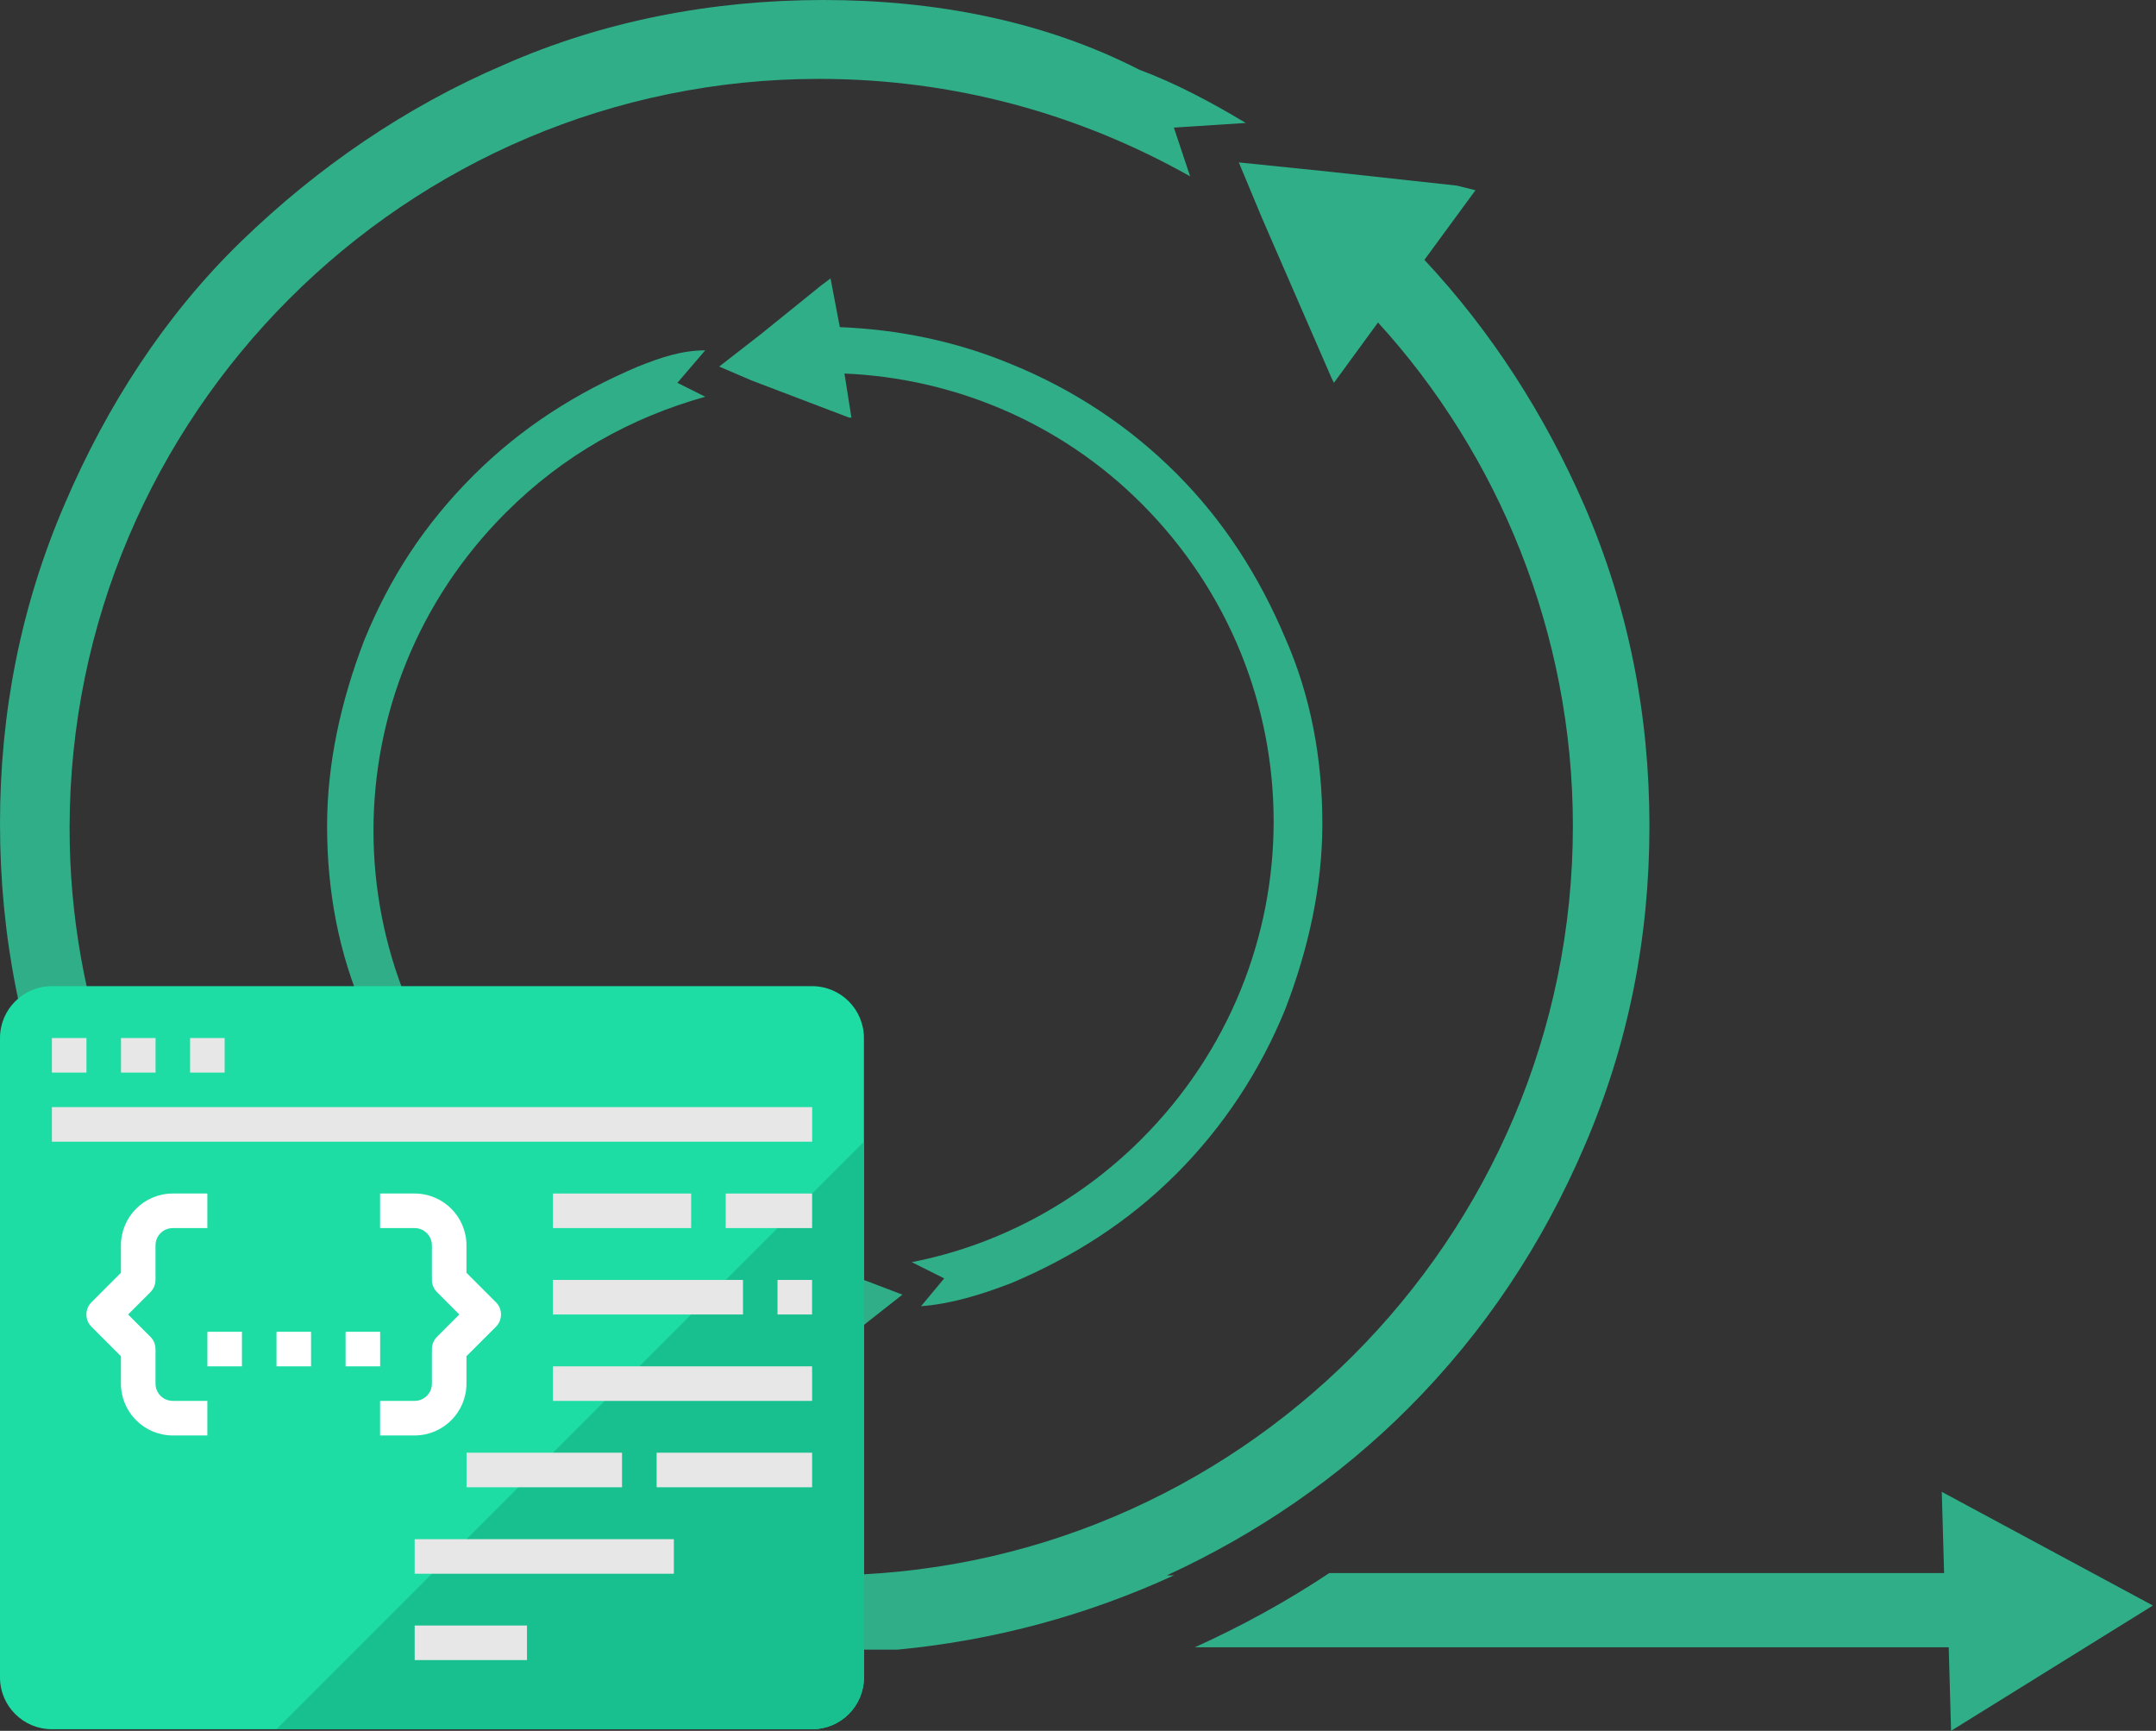 <svg width="147" height="118" viewBox="0 0 147 118" fill="none" xmlns="http://www.w3.org/2000/svg">
<rect x="0" y="0" width="147" height="118" fill="#333333" stroke="none"/>
<g clip-path="url(#clip0)">
<path d="M146.788 109.458L132.394 101.707L132.552 107.243H90.635C87.788 109.141 84.624 110.881 81.461 112.305H132.868L133.027 117.999L146.788 109.458Z" fill="#2FAE88"/>
<path d="M96.012 96.013C101.232 90.793 105.186 84.783 108.033 78.139C111.038 71.18 112.462 63.903 112.462 56.311C112.462 48.718 111.038 41.442 108.033 34.483C105.344 28.314 101.706 22.619 97.119 17.716L100.599 12.97L99.333 12.654L90.634 11.705L84.465 11.072L86.046 14.868L90.792 25.783L90.95 26.099L93.955 21.986C102.181 31.003 107.242 43.182 107.242 56.311C107.242 84.466 84.307 107.402 56.151 107.402C45.711 107.402 35.904 104.239 27.679 98.702L28.945 102.657L24.832 102.973C27.837 104.871 30.843 106.611 34.164 108.035C41.124 111.04 48.4 112.464 55.993 112.464H61.213C67.856 111.831 74.183 110.091 80.036 107.402H79.561C85.73 104.555 91.266 100.759 96.012 96.013Z" fill="#2FAE88"/>
<path d="M14.394 98.861L21.196 99.651L24.834 100.126L20.247 89.686L18.665 86.206L18.19 85.257L15.976 88.263C9.016 79.563 4.745 68.491 4.745 56.469C4.745 28.314 27.681 5.378 55.837 5.378C65.011 5.378 73.552 7.751 81.145 12.021L80.037 8.7L84.941 8.383C82.568 6.96 80.196 5.694 77.665 4.745C71.18 1.424 63.745 0 56.153 0C48.56 0 41.126 1.424 34.324 4.429C27.681 7.276 21.67 11.389 16.45 16.45C11.231 21.512 7.276 27.681 4.429 34.324C1.424 41.284 0 48.56 0 56.153C0 63.745 1.424 71.18 4.429 78.139C6.643 83.359 9.491 88.105 13.129 92.375L12.338 93.483L8.858 98.228L9.965 98.386H10.281L14.394 98.861Z" fill="#2FAE88"/>
<path d="M43.496 24.992C39.384 26.732 35.588 29.105 32.266 32.426C28.944 35.748 26.572 39.386 24.832 43.657C23.25 47.77 22.301 52.04 22.301 56.311C22.301 60.74 23.092 65.011 24.832 68.965C26.572 73.078 28.944 76.874 32.266 80.196C35.429 83.359 39.226 85.89 43.496 87.63C46.66 88.895 49.824 89.686 53.303 90.003L53.936 94.273L54.569 93.799L59.314 90.003L61.529 88.263L58.207 86.997L52.987 84.941L52.354 84.783L52.671 86.997C46.027 86.207 39.542 83.359 34.48 78.298C22.459 66.276 22.459 46.979 34.48 34.957C38.435 31.003 43.022 28.472 48.084 27.048L46.185 26.099L48.084 23.885C46.502 23.885 45.078 24.359 43.496 24.992Z" fill="#2FAE88"/>
<path d="M68.965 87.471C73.078 85.731 76.874 83.359 80.196 80.037C83.36 76.873 85.89 73.077 87.63 68.806C89.212 64.694 90.161 60.423 90.161 56.152C90.161 51.723 89.37 47.452 87.63 43.498C85.89 39.385 83.518 35.589 80.196 32.267C77.032 29.104 73.236 26.573 68.965 24.833C65.169 23.251 61.215 22.46 57.26 22.302L56.628 18.98L55.995 19.455L51.882 22.777L49.035 24.991L51.25 25.94L57.893 28.471H58.051L57.577 25.466C65.011 25.782 72.287 28.787 77.823 34.324C89.845 46.345 89.845 65.643 77.823 77.664C73.394 82.093 67.858 84.94 62.164 86.047L64.378 87.155L62.797 89.053C64.853 88.895 66.909 88.262 68.965 87.471Z" fill="#2FAE88"/>
</g>
<path d="M3.534 67.232H55.37C57.322 67.232 58.904 68.815 58.904 70.767V114.356C58.904 116.308 57.322 117.89 55.37 117.89H3.534C1.582 117.89 0 116.308 0 114.356V70.767C0 68.815 1.582 67.232 3.534 67.232Z" fill="#1DDDA4"/>
<path d="M18.852 117.889H55.372C57.324 117.889 58.907 116.307 58.907 114.355V77.834L18.852 117.889Z" fill="#17C08E"/>
<path d="M5.895 70.768H3.539V73.124H5.895V70.768Z" fill="#E7E7E7"/>
<path d="M10.606 70.768H8.25V73.124H10.606V70.768Z" fill="#E7E7E7"/>
<path d="M15.317 70.768H12.961V73.124H15.317V70.768Z" fill="#E7E7E7"/>
<path d="M55.375 75.478H3.539V77.835H55.375V75.478Z" fill="#E7E7E7"/>
<path d="M55.372 99.039H44.77V101.395H55.372V99.039Z" fill="#E7E7E7"/>
<path d="M45.945 104.934H28.273V107.29H45.945V104.934Z" fill="#E7E7E7"/>
<path d="M50.658 87.26H37.699V89.616H50.658V87.26Z" fill="#E7E7E7"/>
<path d="M47.124 81.369H37.699V83.725H47.124V81.369Z" fill="#E7E7E7"/>
<path d="M55.371 81.369H49.48V83.725H55.371V81.369Z" fill="#E7E7E7"/>
<path d="M55.368 87.26H53.012V89.616H55.368V87.26Z" fill="#E7E7E7"/>
<path d="M55.37 93.15H37.699V95.507H55.37V93.15Z" fill="#E7E7E7"/>
<path d="M42.411 99.039H31.809V101.395H42.411V99.039Z" fill="#E7E7E7"/>
<path d="M35.931 110.82H28.273V113.176H35.931V110.82Z" fill="#E7E7E7"/>
<path d="M28.27 97.862H25.914V95.506H28.27C28.921 95.506 29.448 94.978 29.448 94.328V91.972C29.448 91.66 29.572 91.359 29.794 91.139L31.317 89.616L29.794 88.092C29.572 87.872 29.448 87.572 29.448 87.26V84.903C29.448 84.253 28.921 83.725 28.27 83.725H25.914V81.369H28.27C30.222 81.369 31.804 82.951 31.804 84.903V86.772L33.816 88.783C34.275 89.242 34.275 89.989 33.816 90.449L31.804 92.46V94.328C31.804 96.28 30.222 97.862 28.27 97.862Z" fill="white"/>
<path d="M14.137 97.862H11.78C9.828 97.862 8.246 96.28 8.246 94.328V92.46L6.235 90.449C5.776 89.989 5.776 89.242 6.235 88.783L8.246 86.772V84.903C8.246 82.951 9.828 81.369 11.78 81.369H14.137V83.725H11.78C11.13 83.725 10.602 84.253 10.602 84.903V87.26C10.602 87.572 10.479 87.872 10.257 88.092L8.734 89.616L10.257 91.139C10.479 91.359 10.602 91.66 10.602 91.972V94.328C10.602 94.978 11.13 95.506 11.78 95.506H14.137V97.862Z" fill="white"/>
<path d="M16.497 90.795H14.141V93.151H16.497V90.795Z" fill="white"/>
<path d="M21.208 90.795H18.852V93.151H21.208V90.795Z" fill="white"/>
<path d="M25.919 90.795H23.562V93.151H25.919V90.795Z" fill="white"/>
<defs>
<clipPath id="clip0">
<rect width="146.788" height="118" fill="white"/>
</clipPath>
</defs>
</svg>
